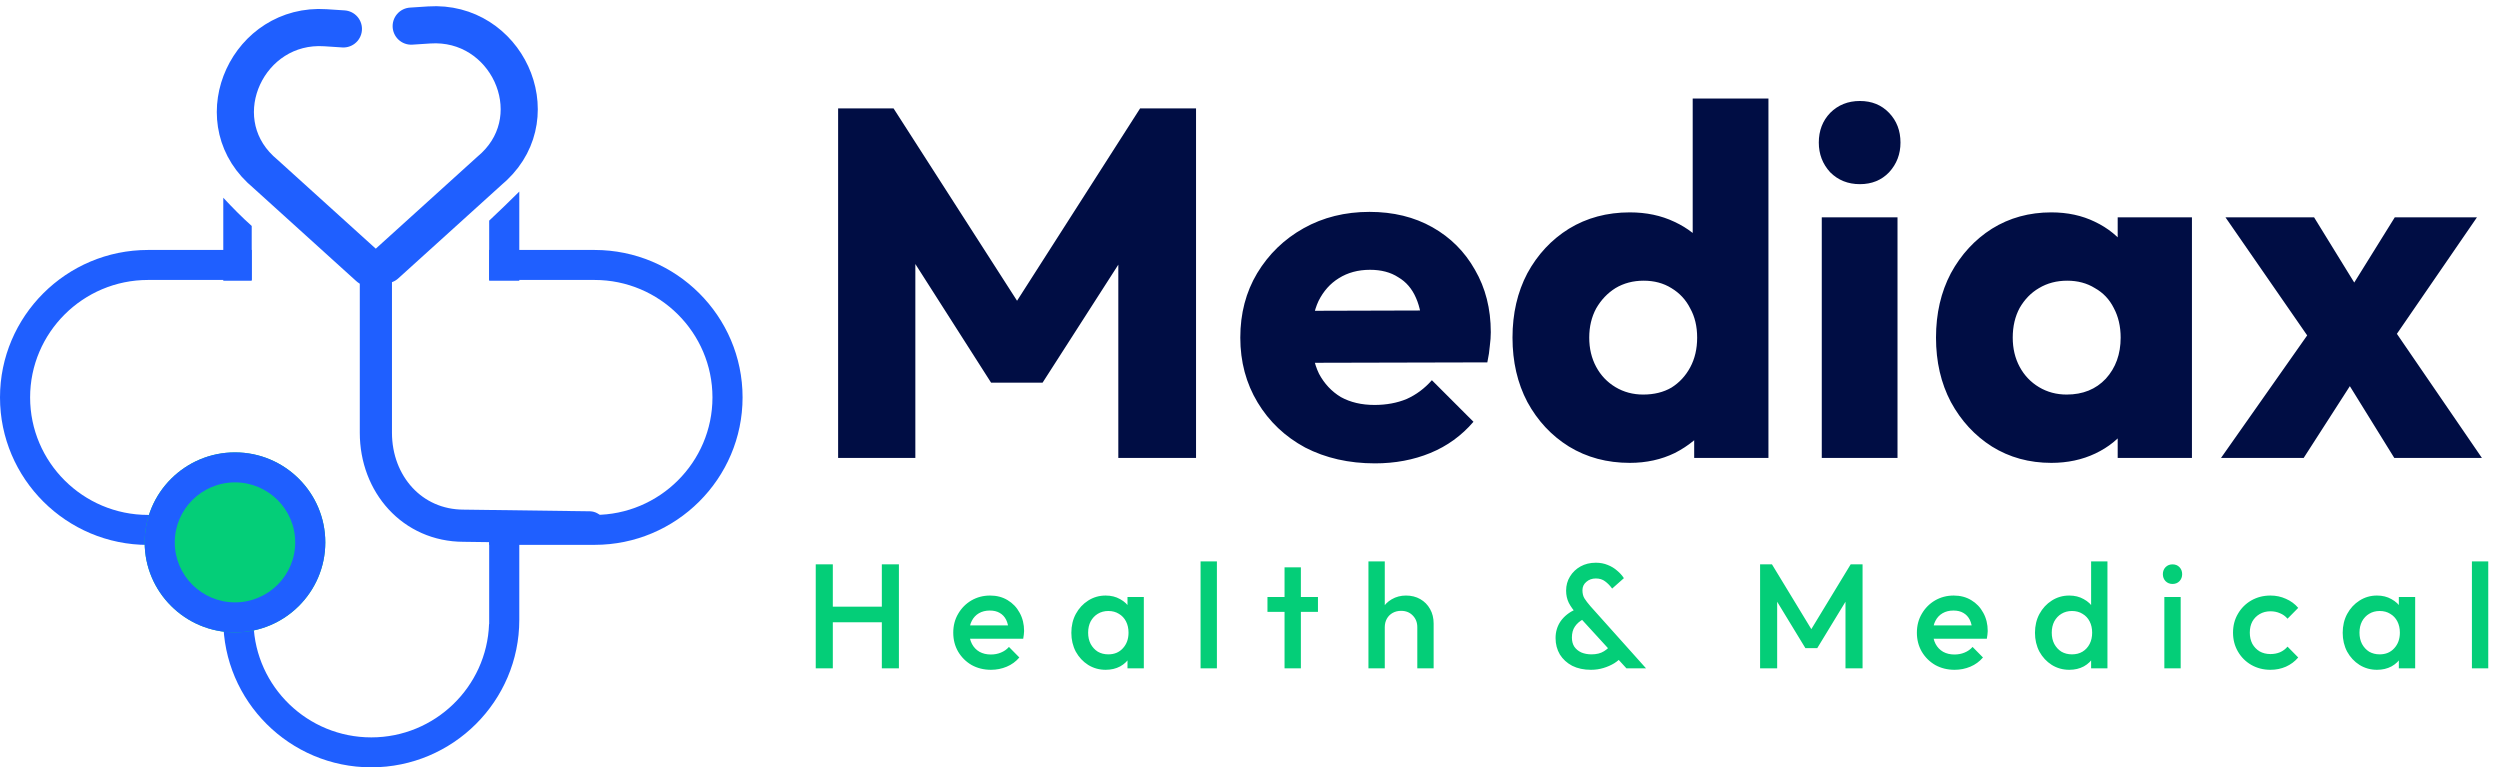 <svg width="202" height="62" viewBox="0 0 202 62" fill="none" xmlns="http://www.w3.org/2000/svg">
<path d="M65.912 54V45.6H67.292V54H65.912ZM71.252 54V45.6H72.632V54H71.252ZM66.86 50.28V49.02H71.552V50.28H66.86ZM80.071 54.12C79.495 54.12 78.975 53.992 78.511 53.736C78.055 53.472 77.691 53.112 77.419 52.656C77.155 52.2 77.023 51.688 77.023 51.12C77.023 50.552 77.155 50.044 77.419 49.596C77.683 49.14 78.039 48.78 78.487 48.516C78.943 48.252 79.447 48.12 79.999 48.12C80.535 48.12 81.007 48.244 81.415 48.492C81.831 48.74 82.155 49.08 82.387 49.512C82.627 49.944 82.747 50.436 82.747 50.988C82.747 51.084 82.739 51.184 82.723 51.288C82.715 51.384 82.699 51.492 82.675 51.612H77.947V50.532H81.991L81.499 50.964C81.483 50.612 81.415 50.316 81.295 50.076C81.175 49.836 81.003 49.652 80.779 49.524C80.563 49.396 80.295 49.332 79.975 49.332C79.639 49.332 79.347 49.404 79.099 49.548C78.851 49.692 78.659 49.896 78.523 50.16C78.387 50.416 78.319 50.724 78.319 51.084C78.319 51.444 78.391 51.76 78.535 52.032C78.679 52.304 78.883 52.516 79.147 52.668C79.411 52.812 79.715 52.884 80.059 52.884C80.355 52.884 80.627 52.832 80.875 52.728C81.131 52.624 81.347 52.472 81.523 52.272L82.363 53.124C82.083 53.452 81.743 53.7 81.343 53.868C80.943 54.036 80.519 54.12 80.071 54.12ZM89.337 54.12C88.817 54.12 88.345 53.988 87.921 53.724C87.505 53.46 87.173 53.104 86.925 52.656C86.685 52.2 86.565 51.692 86.565 51.132C86.565 50.564 86.685 50.056 86.925 49.608C87.173 49.152 87.505 48.792 87.921 48.528C88.345 48.256 88.817 48.12 89.337 48.12C89.777 48.12 90.165 48.216 90.501 48.408C90.845 48.592 91.117 48.848 91.317 49.176C91.517 49.504 91.617 49.876 91.617 50.292V51.948C91.617 52.364 91.517 52.736 91.317 53.064C91.125 53.392 90.857 53.652 90.513 53.844C90.169 54.028 89.777 54.12 89.337 54.12ZM89.553 52.872C90.041 52.872 90.433 52.708 90.729 52.38C91.033 52.052 91.185 51.632 91.185 51.12C91.185 50.776 91.117 50.472 90.981 50.208C90.845 49.944 90.653 49.74 90.405 49.596C90.165 49.444 89.881 49.368 89.553 49.368C89.233 49.368 88.949 49.444 88.701 49.596C88.461 49.74 88.269 49.944 88.125 50.208C87.989 50.472 87.921 50.776 87.921 51.12C87.921 51.464 87.989 51.768 88.125 52.032C88.269 52.296 88.461 52.504 88.701 52.656C88.949 52.8 89.233 52.872 89.553 52.872ZM91.101 54V52.452L91.329 51.048L91.101 49.656V48.24H92.421V54H91.101ZM97.006 54V45.36H98.326V54H97.006ZM103.791 54V45.84H105.111V54H103.791ZM102.411 49.44V48.24H106.491V49.44H102.411ZM114.518 54V50.676C114.518 50.292 114.394 49.976 114.146 49.728C113.906 49.48 113.594 49.356 113.21 49.356C112.954 49.356 112.726 49.412 112.526 49.524C112.326 49.636 112.17 49.792 112.058 49.992C111.946 50.192 111.89 50.42 111.89 50.676L111.374 50.388C111.374 49.948 111.47 49.56 111.662 49.224C111.854 48.88 112.118 48.612 112.454 48.42C112.798 48.22 113.182 48.12 113.606 48.12C114.038 48.12 114.422 48.216 114.758 48.408C115.094 48.6 115.358 48.868 115.55 49.212C115.742 49.548 115.838 49.94 115.838 50.388V54H114.518ZM110.57 54V45.36H111.89V54H110.57ZM131.414 54L127.43 49.644C127.134 49.316 126.91 49.004 126.758 48.708C126.614 48.412 126.542 48.084 126.542 47.724C126.542 47.3 126.646 46.92 126.854 46.584C127.062 46.24 127.346 45.968 127.706 45.768C128.066 45.568 128.478 45.468 128.942 45.468C129.294 45.468 129.614 45.528 129.902 45.648C130.19 45.76 130.442 45.912 130.658 46.104C130.882 46.288 131.066 46.492 131.21 46.716L130.262 47.556C130.086 47.316 129.894 47.12 129.686 46.968C129.486 46.816 129.238 46.74 128.942 46.74C128.638 46.74 128.382 46.832 128.174 47.016C127.966 47.192 127.862 47.416 127.862 47.688C127.862 47.96 127.918 48.184 128.03 48.36C128.142 48.536 128.298 48.74 128.498 48.972L132.998 54H131.414ZM128.546 54.12C127.97 54.12 127.466 54.012 127.034 53.796C126.61 53.572 126.278 53.268 126.038 52.884C125.806 52.492 125.69 52.048 125.69 51.552C125.69 51.048 125.826 50.596 126.098 50.196C126.378 49.796 126.786 49.472 127.322 49.224L127.934 50.028C127.638 50.188 127.41 50.388 127.25 50.628C127.09 50.86 127.01 51.156 127.01 51.516C127.01 51.804 127.074 52.048 127.202 52.248C127.338 52.448 127.526 52.604 127.766 52.716C128.006 52.82 128.282 52.872 128.594 52.872C129.002 52.872 129.338 52.788 129.602 52.62C129.874 52.452 130.078 52.252 130.214 52.02L131.078 53.028C130.91 53.236 130.694 53.424 130.43 53.592C130.166 53.752 129.874 53.88 129.554 53.976C129.234 54.072 128.898 54.12 128.546 54.12ZM142.215 54V45.6H143.175L146.667 51.348H146.043L149.535 45.6H150.495V54H149.115V48.024L149.427 48.108L146.835 52.368H145.875L143.283 48.108L143.595 48.024V54H142.215ZM157.932 54.12C157.356 54.12 156.836 53.992 156.372 53.736C155.916 53.472 155.552 53.112 155.28 52.656C155.016 52.2 154.884 51.688 154.884 51.12C154.884 50.552 155.016 50.044 155.28 49.596C155.544 49.14 155.9 48.78 156.348 48.516C156.804 48.252 157.308 48.12 157.86 48.12C158.396 48.12 158.868 48.244 159.276 48.492C159.692 48.74 160.016 49.08 160.248 49.512C160.488 49.944 160.608 50.436 160.608 50.988C160.608 51.084 160.6 51.184 160.584 51.288C160.576 51.384 160.56 51.492 160.536 51.612H155.808V50.532H159.852L159.36 50.964C159.344 50.612 159.276 50.316 159.156 50.076C159.036 49.836 158.864 49.652 158.64 49.524C158.424 49.396 158.156 49.332 157.836 49.332C157.5 49.332 157.208 49.404 156.96 49.548C156.712 49.692 156.52 49.896 156.384 50.16C156.248 50.416 156.18 50.724 156.18 51.084C156.18 51.444 156.252 51.76 156.396 52.032C156.54 52.304 156.744 52.516 157.008 52.668C157.272 52.812 157.576 52.884 157.92 52.884C158.216 52.884 158.488 52.832 158.736 52.728C158.992 52.624 159.208 52.472 159.384 52.272L160.224 53.124C159.944 53.452 159.604 53.7 159.204 53.868C158.804 54.036 158.38 54.12 157.932 54.12ZM167.198 54.12C166.678 54.12 166.206 53.988 165.782 53.724C165.366 53.46 165.034 53.104 164.786 52.656C164.546 52.2 164.426 51.692 164.426 51.132C164.426 50.564 164.546 50.056 164.786 49.608C165.034 49.152 165.366 48.792 165.782 48.528C166.206 48.256 166.678 48.12 167.198 48.12C167.638 48.12 168.026 48.216 168.362 48.408C168.706 48.592 168.978 48.848 169.178 49.176C169.378 49.504 169.478 49.876 169.478 50.292V51.948C169.478 52.364 169.378 52.736 169.178 53.064C168.986 53.392 168.718 53.652 168.374 53.844C168.03 54.028 167.638 54.12 167.198 54.12ZM167.414 52.872C167.742 52.872 168.026 52.8 168.266 52.656C168.514 52.504 168.706 52.296 168.842 52.032C168.978 51.768 169.046 51.464 169.046 51.12C169.046 50.776 168.978 50.472 168.842 50.208C168.706 49.944 168.514 49.74 168.266 49.596C168.026 49.444 167.742 49.368 167.414 49.368C167.094 49.368 166.81 49.444 166.562 49.596C166.322 49.74 166.13 49.944 165.986 50.208C165.85 50.472 165.782 50.776 165.782 51.12C165.782 51.464 165.85 51.768 165.986 52.032C166.13 52.296 166.322 52.504 166.562 52.656C166.81 52.8 167.094 52.872 167.414 52.872ZM170.282 54H168.962V52.452L169.19 51.048L168.962 49.656V45.36H170.282V54ZM174.879 54V48.24H176.199V54H174.879ZM175.539 47.184C175.315 47.184 175.127 47.108 174.975 46.956C174.831 46.804 174.759 46.616 174.759 46.392C174.759 46.168 174.831 45.98 174.975 45.828C175.127 45.676 175.315 45.6 175.539 45.6C175.771 45.6 175.959 45.676 176.103 45.828C176.247 45.98 176.319 46.168 176.319 46.392C176.319 46.616 176.247 46.804 176.103 46.956C175.959 47.108 175.771 47.184 175.539 47.184ZM183.452 54.12C182.884 54.12 182.368 53.988 181.904 53.724C181.448 53.46 181.088 53.1 180.824 52.644C180.56 52.188 180.428 51.68 180.428 51.12C180.428 50.552 180.56 50.044 180.824 49.596C181.088 49.14 181.448 48.78 181.904 48.516C182.368 48.252 182.884 48.12 183.452 48.12C183.9 48.12 184.316 48.208 184.7 48.384C185.092 48.552 185.424 48.796 185.696 49.116L184.832 49.992C184.664 49.792 184.46 49.644 184.22 49.548C183.988 49.444 183.732 49.392 183.452 49.392C183.124 49.392 182.832 49.468 182.576 49.62C182.328 49.764 182.132 49.964 181.988 50.22C181.852 50.476 181.784 50.776 181.784 51.12C181.784 51.456 181.852 51.756 181.988 52.02C182.132 52.276 182.328 52.48 182.576 52.632C182.832 52.776 183.124 52.848 183.452 52.848C183.732 52.848 183.988 52.8 184.22 52.704C184.46 52.6 184.664 52.448 184.832 52.248L185.696 53.124C185.424 53.444 185.092 53.692 184.7 53.868C184.316 54.036 183.9 54.12 183.452 54.12ZM192.062 54.12C191.542 54.12 191.07 53.988 190.646 53.724C190.23 53.46 189.898 53.104 189.65 52.656C189.41 52.2 189.29 51.692 189.29 51.132C189.29 50.564 189.41 50.056 189.65 49.608C189.898 49.152 190.23 48.792 190.646 48.528C191.07 48.256 191.542 48.12 192.062 48.12C192.502 48.12 192.89 48.216 193.226 48.408C193.57 48.592 193.842 48.848 194.042 49.176C194.242 49.504 194.342 49.876 194.342 50.292V51.948C194.342 52.364 194.242 52.736 194.042 53.064C193.85 53.392 193.582 53.652 193.238 53.844C192.894 54.028 192.502 54.12 192.062 54.12ZM192.278 52.872C192.766 52.872 193.158 52.708 193.454 52.38C193.758 52.052 193.91 51.632 193.91 51.12C193.91 50.776 193.842 50.472 193.706 50.208C193.57 49.944 193.378 49.74 193.13 49.596C192.89 49.444 192.606 49.368 192.278 49.368C191.958 49.368 191.674 49.444 191.426 49.596C191.186 49.74 190.994 49.944 190.85 50.208C190.714 50.472 190.646 50.776 190.646 51.12C190.646 51.464 190.714 51.768 190.85 52.032C190.994 52.296 191.186 52.504 191.426 52.656C191.674 52.8 191.958 52.872 192.278 52.872ZM193.826 54V52.452L194.054 51.048L193.826 49.656V48.24H195.146V54H193.826ZM199.731 54V45.36H201.051V54H199.731Z" fill="#04CE78"/>
<path d="M67.72 37V8.76H72.2L83.32 26.08H81.04L92.12 8.76H96.64V37H90.36V19.36L91.48 19.64L84.24 30.92H80.08L72.88 19.64L73.96 19.36V37H67.72ZM111.096 37.44C108.989 37.44 107.109 37.013 105.456 36.16C103.829 35.28 102.549 34.067 101.616 32.52C100.683 30.973 100.216 29.227 100.216 27.28C100.216 25.333 100.669 23.6 101.576 22.08C102.509 20.533 103.763 19.32 105.336 18.44C106.909 17.56 108.683 17.12 110.656 17.12C112.576 17.12 114.269 17.533 115.736 18.36C117.203 19.187 118.349 20.333 119.176 21.8C120.029 23.267 120.456 24.947 120.456 26.84C120.456 27.187 120.429 27.56 120.376 27.96C120.349 28.333 120.283 28.773 120.176 29.28L103.416 29.32V25.12L117.576 25.08L114.936 26.84C114.909 25.72 114.736 24.8 114.416 24.08C114.096 23.333 113.616 22.773 112.976 22.4C112.363 22 111.603 21.8 110.696 21.8C109.736 21.8 108.896 22.027 108.176 22.48C107.483 22.907 106.936 23.52 106.536 24.32C106.163 25.12 105.976 26.093 105.976 27.24C105.976 28.387 106.176 29.373 106.576 30.2C107.003 31 107.589 31.627 108.336 32.08C109.109 32.507 110.016 32.72 111.056 32.72C112.016 32.72 112.883 32.56 113.656 32.24C114.429 31.893 115.109 31.387 115.696 30.72L119.056 34.08C118.096 35.2 116.936 36.04 115.576 36.6C114.216 37.16 112.723 37.44 111.096 37.44ZM131.69 37.4C129.85 37.4 128.21 36.96 126.77 36.08C125.357 35.2 124.237 34 123.41 32.48C122.61 30.96 122.21 29.227 122.21 27.28C122.21 25.333 122.61 23.6 123.41 22.08C124.237 20.56 125.357 19.36 126.77 18.48C128.21 17.6 129.85 17.16 131.69 17.16C133.023 17.16 134.223 17.413 135.29 17.92C136.383 18.427 137.277 19.133 137.97 20.04C138.69 20.92 139.09 21.933 139.17 23.08V31.28C139.09 32.427 138.703 33.467 138.01 34.4C137.317 35.307 136.423 36.04 135.33 36.6C134.237 37.133 133.023 37.4 131.69 37.4ZM132.77 31.88C133.65 31.88 134.41 31.693 135.05 31.32C135.69 30.92 136.197 30.373 136.57 29.68C136.943 28.987 137.13 28.187 137.13 27.28C137.13 26.373 136.943 25.587 136.57 24.92C136.223 24.227 135.717 23.68 135.05 23.28C134.41 22.88 133.663 22.68 132.81 22.68C131.957 22.68 131.197 22.88 130.53 23.28C129.89 23.68 129.37 24.227 128.97 24.92C128.597 25.613 128.41 26.4 128.41 27.28C128.41 28.16 128.597 28.947 128.97 29.64C129.343 30.333 129.863 30.88 130.53 31.28C131.197 31.68 131.943 31.88 132.77 31.88ZM142.89 37H136.89V31.76L137.81 27.04L136.77 22.32V7.96H142.89V37ZM147.199 37V17.56H153.319V37H147.199ZM150.279 14.88C149.319 14.88 148.519 14.56 147.879 13.92C147.266 13.253 146.959 12.453 146.959 11.52C146.959 10.56 147.266 9.76 147.879 9.12C148.519 8.48 149.319 8.16 150.279 8.16C151.239 8.16 152.026 8.48 152.639 9.12C153.252 9.76 153.559 10.56 153.559 11.52C153.559 12.453 153.252 13.253 152.639 13.92C152.026 14.56 151.239 14.88 150.279 14.88ZM165.749 37.4C163.962 37.4 162.362 36.96 160.949 36.08C159.562 35.2 158.455 34 157.629 32.48C156.829 30.96 156.429 29.227 156.429 27.28C156.429 25.333 156.829 23.6 157.629 22.08C158.455 20.56 159.562 19.36 160.949 18.48C162.362 17.6 163.962 17.16 165.749 17.16C167.055 17.16 168.229 17.413 169.269 17.92C170.335 18.427 171.202 19.133 171.869 20.04C172.535 20.92 172.909 21.933 172.989 23.08V31.48C172.909 32.627 172.535 33.653 171.869 34.56C171.229 35.44 170.375 36.133 169.309 36.64C168.242 37.147 167.055 37.4 165.749 37.4ZM166.989 31.88C168.295 31.88 169.349 31.453 170.149 30.6C170.949 29.72 171.349 28.613 171.349 27.28C171.349 26.373 171.162 25.573 170.789 24.88C170.442 24.187 169.935 23.653 169.269 23.28C168.629 22.88 167.882 22.68 167.029 22.68C166.175 22.68 165.415 22.88 164.749 23.28C164.109 23.653 163.589 24.187 163.189 24.88C162.815 25.573 162.629 26.373 162.629 27.28C162.629 28.16 162.815 28.947 163.189 29.64C163.562 30.333 164.082 30.88 164.749 31.28C165.415 31.68 166.162 31.88 166.989 31.88ZM171.109 37V31.76L172.029 27.04L171.109 22.32V17.56H177.109V37H171.109ZM193.458 37L188.778 29.44L187.458 28.6L179.818 17.56H186.978L191.338 24.64L192.618 25.44L200.538 37H193.458ZM179.458 37L187.418 25.68L190.898 29.6L186.138 37H179.458ZM192.578 28.56L189.098 24.64L193.498 17.56H200.138L192.578 28.56Z" fill="#000D44"/>
<path d="M18.041 15.977V22.686H20.339V18.257C19.538 17.543 18.782 16.775 18.041 15.977Z" fill="#1F5FFF"/>
<path d="M39.526 17.828V22.686H41.959V15.478C41.158 16.271 40.347 17.059 39.526 17.828Z" fill="#1F5FFF"/>
<path d="M39.526 41.67V50.423H39.516C39.336 55.501 35.136 59.581 30 59.581C24.859 59.581 20.659 55.506 20.484 50.423H20.474V41.67H18.041V50.084C18.041 56.653 23.407 62 30 62C36.593 62 41.959 56.653 41.959 50.084V41.67H39.526Z" fill="#1F5FFF"/>
<path d="M20.474 41.67H13.851V41.605H11.959C6.708 41.605 2.433 37.345 2.433 32.113C2.433 26.881 6.708 22.621 11.959 22.621H20.339V20.197H11.959C5.366 20.197 0 25.544 0 32.113C0 38.682 5.366 44.029 11.959 44.029H20.474V41.67Z" fill="#1F5FFF"/>
<path d="M48.041 20.197H39.526V22.621H48.041C53.292 22.621 57.567 26.881 57.567 32.113C57.567 37.345 53.292 41.605 48.041 41.605H44.933V41.67H39.526V44.024H48.041C54.634 44.024 60 38.677 60 32.108C60 25.539 54.634 20.197 48.041 20.197Z" fill="#1F5FFF"/>
<path d="M18.987 51.096C14.962 51.096 11.688 47.834 11.688 43.824C11.688 39.814 14.962 36.552 18.987 36.552C23.012 36.552 26.285 39.814 26.285 43.824C26.285 47.834 23.012 51.096 18.987 51.096ZM18.987 38.976C16.304 38.976 14.121 41.151 14.121 43.824C14.121 46.498 16.304 48.672 18.987 48.672C21.67 48.672 23.853 46.498 23.853 43.824C23.853 41.151 21.67 38.976 18.987 38.976Z" fill="#04CE78"/>
<path d="M22.673 47.634C24.784 45.531 24.784 42.12 22.673 40.016C20.562 37.913 17.139 37.913 15.027 40.016C12.916 42.12 12.916 45.531 15.027 47.634C17.139 49.738 20.562 49.738 22.673 47.634Z" fill="#04CE78"/>
<path d="M18.987 51.096C14.962 51.096 11.688 47.834 11.688 43.824C11.688 39.814 14.962 36.552 18.987 36.552C23.012 36.552 26.285 39.814 26.285 43.824C26.285 47.834 23.012 51.096 18.987 51.096ZM18.987 38.976C16.304 38.976 14.121 41.151 14.121 43.824C14.121 46.498 16.304 48.672 18.987 48.672C21.67 48.672 23.853 46.498 23.853 43.824C23.853 41.151 21.67 38.976 18.987 38.976Z" fill="#1F5FFF"/>
<path d="M30.371 21.474V34.966C30.371 39.111 33.309 42.478 37.469 42.478L47.636 42.612" stroke="#1F5FFF" stroke-width="2.6" stroke-miterlimit="10" stroke-linecap="round" stroke-linejoin="round"/>
<path d="M27.747 2.336L26.291 2.241C20.084 1.827 16.544 9.413 21.045 13.688C21.165 13.803 21.295 13.917 21.425 14.027L29.8 21.608" stroke="#1F5FFF" stroke-width="3" stroke-miterlimit="10" stroke-linecap="round" stroke-linejoin="round"/>
<path d="M33.224 2.111L34.681 2.016C40.888 1.602 44.427 9.189 39.927 13.463C39.806 13.578 39.676 13.693 39.546 13.803L31.171 21.384" stroke="#1F5FFF" stroke-width="3" stroke-miterlimit="10" stroke-linecap="round" stroke-linejoin="round"/>
</svg>
